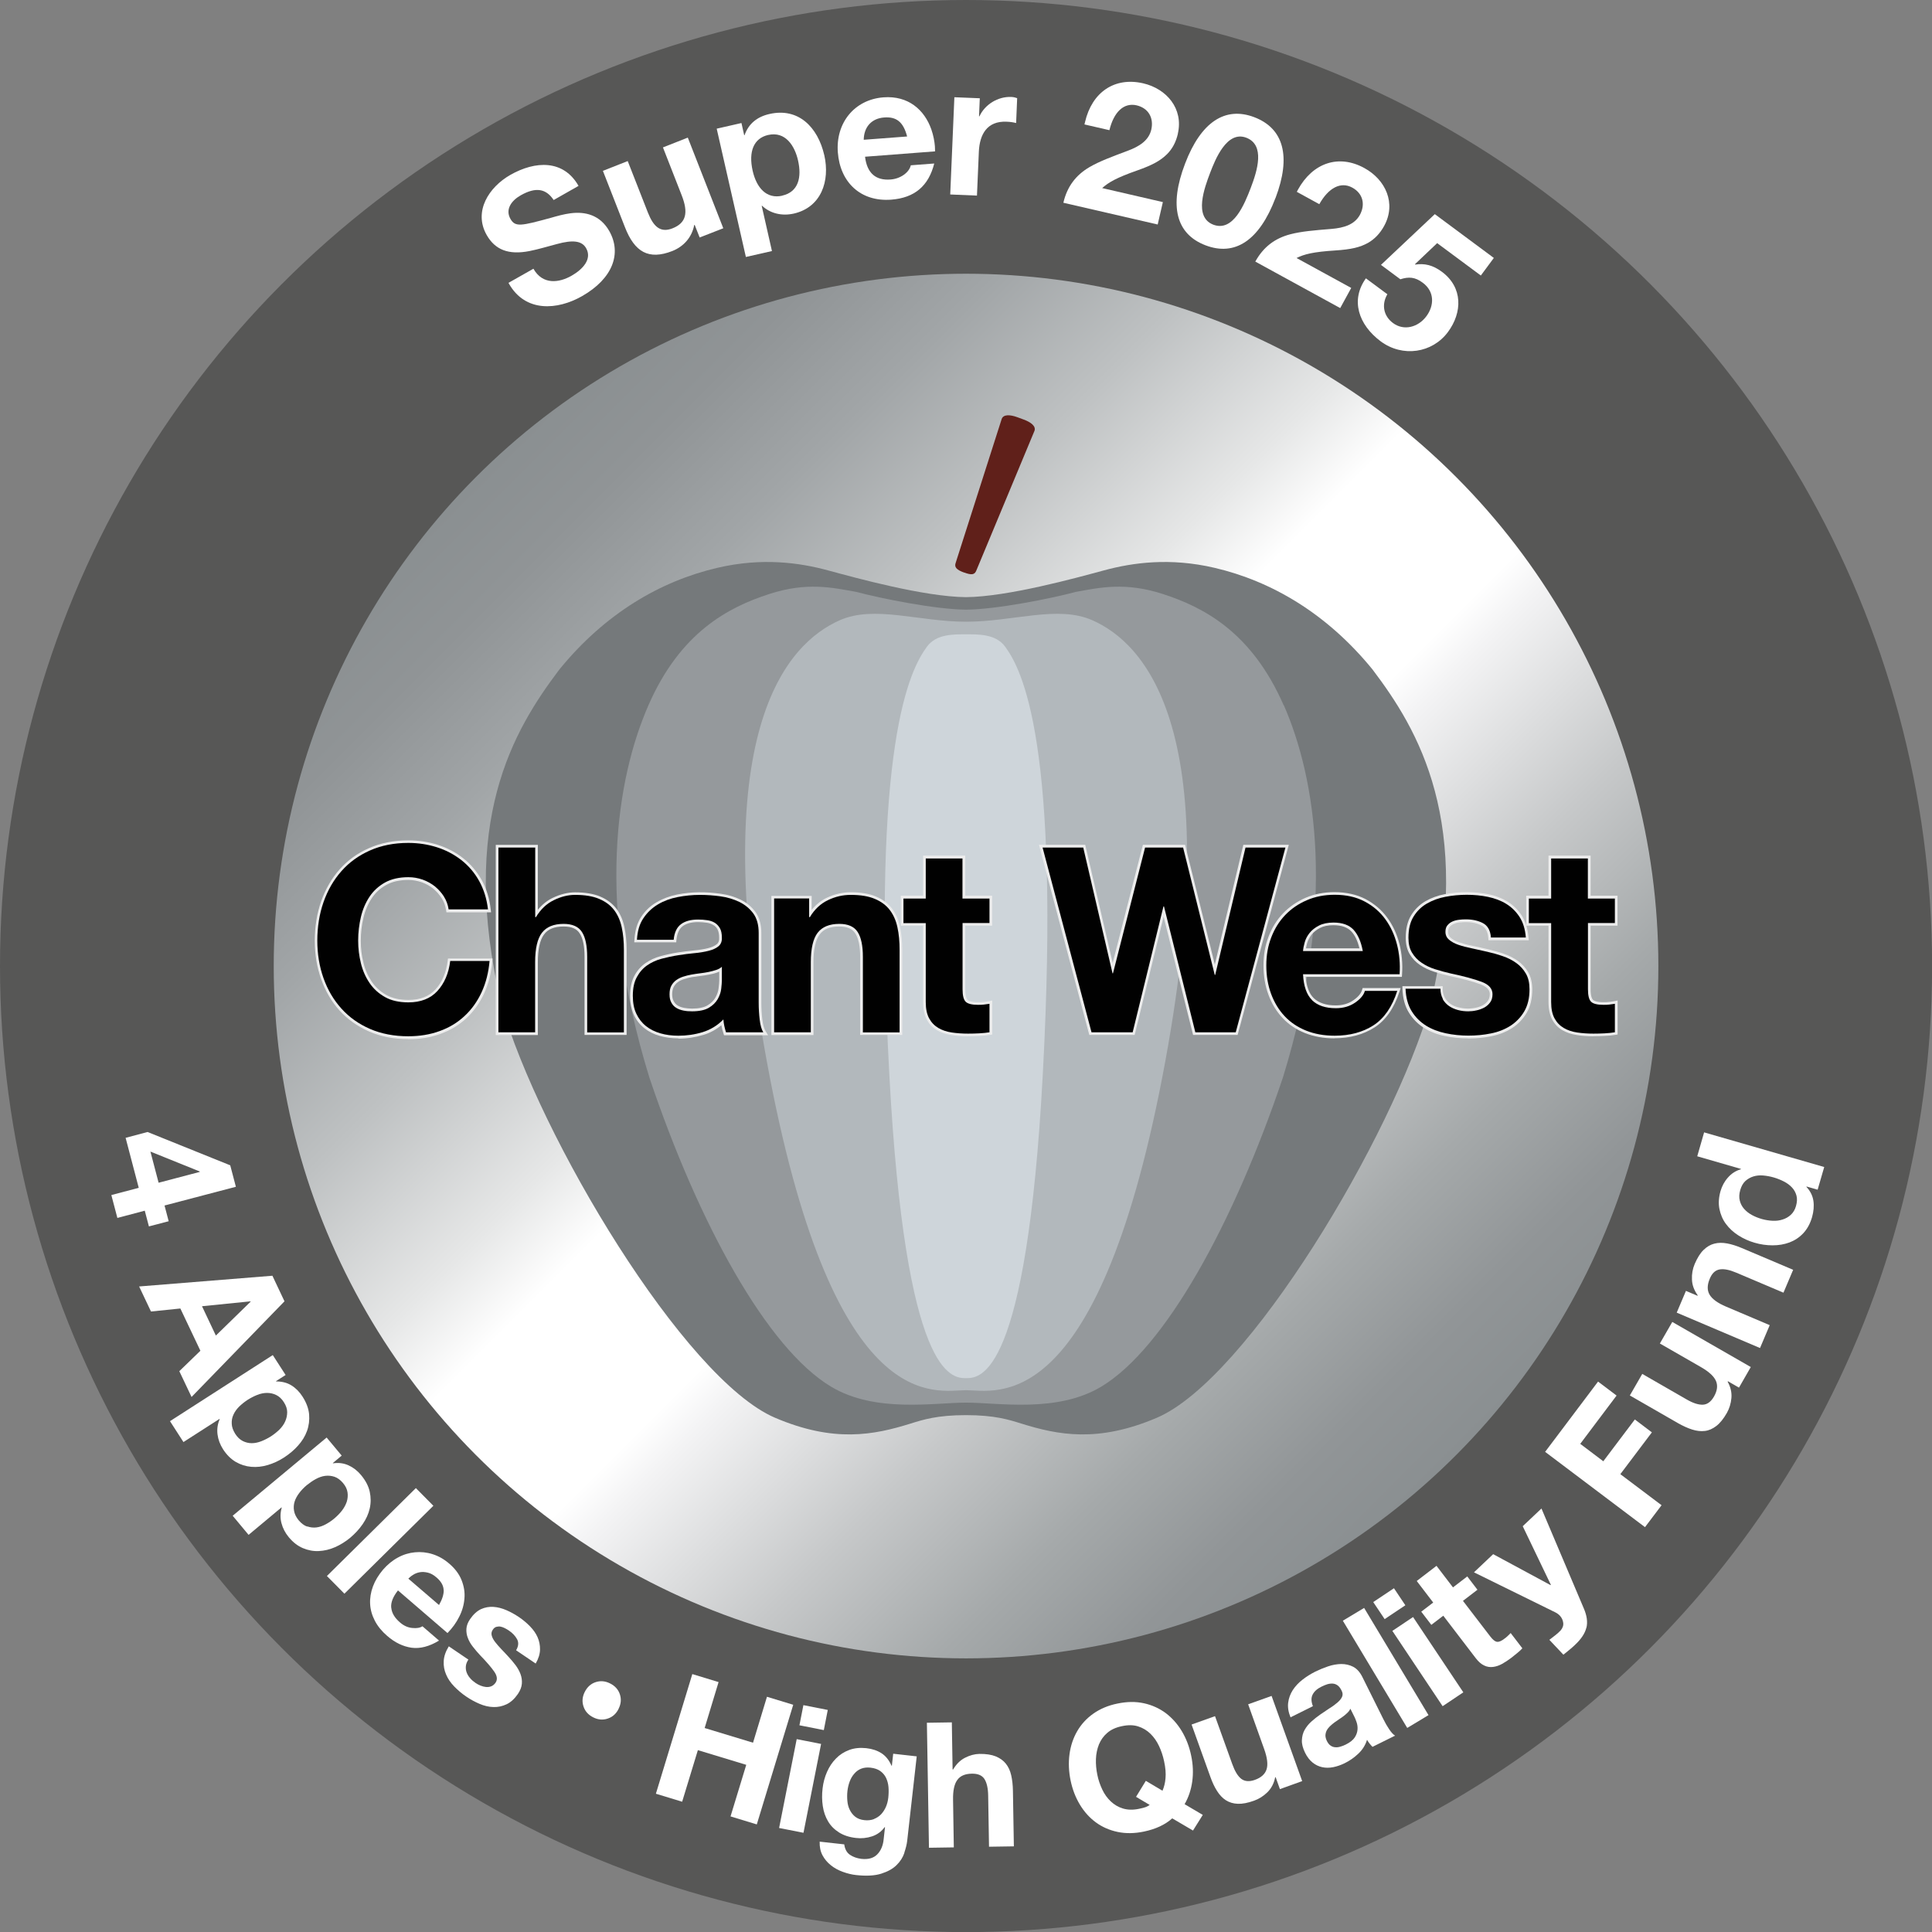 <?xml version="1.0" encoding="UTF-8"?>
<svg id="Layer_1" xmlns="http://www.w3.org/2000/svg" xmlns:xlink="http://www.w3.org/1999/xlink" viewBox="0 0 205.25 205.25">
  <rect x="0" y="0" width="205.25" height="205.25" fill="#808080" stroke="none"/>
  <defs>
    <style>
      .cls-1 {
        fill: #75797b;
      }

      .cls-2 {
        fill: #fff;
      }

      .cls-3 {
        fill: #b2b8bc;
      }

      .cls-4 {
        fill: #95999c;
      }

      .cls-5 {
        fill: #60201a;
      }

      .cls-6 {
        fill: #575756;
      }

      .cls-7 {
        fill: #ededed;
      }

      .cls-8 {
        fill: #ced5da;
      }

      .cls-9 {
        fill: #010101;
      }

      .cls-10 {
        fill: url(#linear-gradient);
      }
    </style>
    <linearGradient id="linear-gradient" x1="50.62" y1="50.62" x2="154.63" y2="154.63" gradientUnits="userSpaceOnUse">
      <stop offset="0" stop-color="#8a8f91"/>
      <stop offset=".07" stop-color="#909496"/>
      <stop offset=".16" stop-color="#a1a5a7"/>
      <stop offset=".27" stop-color="#bec1c2"/>
      <stop offset=".39" stop-color="#e6e7e7"/>
      <stop offset=".45" stop-color="#fff"/>
      <stop offset=".57" stop-color="#fff"/>
      <stop offset=".6" stop-color="#f3f3f4"/>
      <stop offset=".73" stop-color="#c6c8c9"/>
      <stop offset=".84" stop-color="#a5a9aa"/>
      <stop offset=".93" stop-color="#919597"/>
      <stop offset="1" stop-color="#8a8f91"/>
    </linearGradient>
  </defs>
  <circle class="cls-6" cx="102.63" cy="102.63" r="102.63"/>
  <circle class="cls-10" cx="102.63" cy="102.63" r="73.55"/>
  <path class="cls-1" d="M102.63,63.44c-4.46-.04-11.69-2.04-14.69-2.85-3.03-.82-6.99-1.37-11.71-.27-6.07,1.41-11.95,4.85-16.8,10.8-4.85,6.42-10.75,16.16-6.17,35.56,4.04,14.08,19.45,39.83,29.08,43.94,6.26,2.67,10.49,1.84,14.42.61,1.28-.4,2.8-.89,5.86-.89h0c3.06,0,4.58.49,5.86.89,3.94,1.23,8.16,2.06,14.42-.61,9.64-4.11,25.04-29.85,29.08-43.94,4.58-19.41-1.32-29.15-6.17-35.56-4.85-5.95-10.74-9.39-16.8-10.8-4.72-1.1-8.67-.55-11.71.27-3,.81-10.23,2.81-14.69,2.85"/>
  <path class="cls-4" d="M136.37,74.92c-3.38-7.73-8.45-10.4-12.85-11.82-3.97-1.28-6.63-.69-9.22-.22-2.66.71-8.41,1.86-11.67,1.89h0c-3.26-.03-9.01-1.18-11.67-1.89-2.6-.47-5.25-1.06-9.22.22-4.4,1.42-9.47,4.09-12.85,11.82-3.38,7.73-5.62,21,.09,39.53,5.24,15.58,12.53,28.8,19.3,32.86,4.71,2.83,10.95,1.7,14.36,1.7h0c3.41,0,9.65,1.13,14.36-1.7,6.76-4.06,14.05-17.28,19.3-32.86,5.71-18.53,3.47-31.8.09-39.53Z"/>
  <path class="cls-3" d="M102.63,147.69c3.17,0,13.81,3.15,20.85-33.26,7.16-37.04-1.99-46.14-7.44-48.54-3.68-1.62-8.38.16-13.41.16h0c-5.03,0-9.73-1.78-13.41-.16-5.44,2.4-14.59,11.49-7.44,48.54,7.03,36.41,17.67,33.26,20.85,33.26"/>
  <path class="cls-5" d="M102.43,60.83h0c-.77-.28-1.08-.55-.9-1.04l4.89-15.29c.18-.49.88-.46,1.65-.18l.68.25c.77.28,1.33.71,1.15,1.2l-6.17,14.82c-.18.49-.53.52-1.3.23Z"/>
  <path class="cls-8" d="M102.63,146.41c1.53,0,6.42-.12,8.15-32.22,1.9-35.27-2.2-43.03-3.99-45.48-1-1.38-2.88-1.32-4.16-1.32h0c-1.28,0-3.16-.06-4.16,1.32-1.79,2.45-5.89,10.21-3.99,45.48,1.73,32.1,6.61,32.22,8.15,32.22"/>
  <g>
    <path class="cls-2" d="M13.34,120.88l2.34-.62,8.78,3.54.6,2.28-7.58,1.99.44,1.67-2.1.55-.44-1.67-2.91.77-.64-2.43,2.91-.77-1.4-5.33ZM21.21,124.45l-5.23-2.11.87,3.31,4.37-1.15v-.05Z"/>
    <path class="cls-2" d="M30.23,138.24l-9.88,10.17-1.3-2.74,2.24-2.17-2.13-4.49-3.12.32-1.26-2.66,14.16-1.14,1.28,2.71ZM22.94,141.88l3.69-3.6-.02-.03-5.15.52,1.47,3.11Z"/>
    <path class="cls-2" d="M30.35,146.07l-1.03.66.02.03c.61,0,1.15.13,1.62.42.47.29.86.69,1.18,1.19.41.64.64,1.26.7,1.88.05.61-.02,1.2-.22,1.76-.2.56-.52,1.08-.95,1.56-.43.49-.94.91-1.51,1.28-.54.35-1.11.61-1.71.79-.6.18-1.18.24-1.76.19-.58-.05-1.12-.22-1.64-.52-.51-.3-.96-.74-1.35-1.34-.32-.5-.52-1.03-.59-1.58-.07-.55,0-1.09.23-1.62l-.02-.03-3.83,2.46-1.43-2.22,10.92-7.02,1.36,2.11ZM25.79,153.09c.3.15.62.23.95.23.33,0,.67-.07,1.03-.21.35-.14.69-.31,1.02-.52.32-.21.62-.45.89-.71.27-.27.48-.56.62-.88.14-.31.21-.64.21-.98,0-.34-.12-.69-.35-1.05-.23-.37-.51-.62-.82-.77-.31-.15-.63-.22-.97-.22-.34,0-.68.07-1.04.21-.35.14-.7.32-1.03.53-.32.21-.62.45-.89.71-.27.27-.47.55-.61.86-.14.3-.2.62-.18.97.01.34.14.69.36,1.05.23.37.5.62.81.78Z"/>
    <path class="cls-2" d="M36.3,154.64l-.94.79.02.03c.61-.09,1.16-.01,1.66.22.5.23.94.57,1.32,1.03.48.58.79,1.17.92,1.77.13.6.13,1.19,0,1.77s-.38,1.13-.75,1.67c-.37.54-.82,1.02-1.34,1.46-.5.41-1.03.74-1.6.99-.57.25-1.14.38-1.72.41s-1.14-.08-1.69-.31-1.05-.62-1.5-1.16c-.38-.46-.64-.96-.78-1.5-.14-.54-.13-1.09.03-1.64l-.02-.03-3.5,2.92-1.69-2.03,9.98-8.31,1.61,1.93ZM32.64,162.16c.32.11.65.15.97.11.33-.04.66-.15.99-.33.33-.18.65-.39.94-.64s.56-.52.79-.82.4-.62.51-.94c.1-.33.13-.66.08-1-.05-.34-.21-.67-.48-.99-.28-.33-.58-.55-.9-.66-.33-.11-.65-.14-.99-.1-.33.04-.67.16-1,.34s-.65.4-.96.65c-.3.25-.56.52-.79.82-.23.3-.4.61-.5.92-.1.32-.12.65-.06.99s.22.67.49,1c.28.33.58.56.9.67Z"/>
    <path class="cls-2" d="M46.04,159.97l-9.45,9.34-1.86-1.88,9.45-9.34,1.86,1.88Z"/>
    <path class="cls-2" d="M41.57,170.81c.05.55.36,1.07.92,1.55.4.35.84.55,1.3.59.47.05.83-.01,1.09-.18l1.76,1.52c-1.03.63-2.01.88-2.91.76-.91-.13-1.77-.54-2.6-1.26-.57-.49-1.01-1.03-1.31-1.61-.3-.58-.47-1.18-.5-1.79-.03-.61.07-1.23.3-1.85.23-.62.59-1.21,1.07-1.78.47-.54,1-.98,1.58-1.29.58-.32,1.19-.5,1.81-.56.62-.06,1.25,0,1.88.2s1.22.53,1.77,1.01c.62.53,1.06,1.12,1.31,1.76.25.64.36,1.28.3,1.94-.05.66-.23,1.3-.55,1.93-.31.63-.73,1.21-1.25,1.74l-5.26-4.53c-.53.67-.77,1.28-.72,1.83ZM47.13,168.93c-.01-.47-.26-.92-.75-1.34-.32-.28-.63-.45-.94-.52-.3-.07-.59-.09-.85-.04-.26.05-.5.14-.71.28-.21.13-.37.27-.5.4l3.26,2.8c.34-.59.51-1.12.5-1.59Z"/>
    <path class="cls-2" d="M49.49,177.02c-.02.24.01.46.09.67.08.21.2.41.37.6.16.19.35.35.57.5.15.11.33.2.52.28.19.08.39.13.58.15s.38,0,.56-.07c.18-.07.34-.2.47-.39.22-.33.17-.72-.15-1.18-.32-.46-.82-1.04-1.49-1.73-.27-.29-.52-.58-.76-.89-.24-.3-.42-.61-.54-.93-.13-.32-.18-.65-.16-.99.02-.34.15-.68.39-1.03.35-.51.74-.86,1.16-1.06.42-.19.86-.27,1.32-.24.46.03.92.15,1.38.35.46.2.91.45,1.34.74.43.29.82.62,1.17.98.35.36.62.74.8,1.15.18.41.27.85.26,1.32-.01.47-.16.96-.46,1.48l-2.08-1.41c.26-.44.29-.83.1-1.18-.19-.34-.47-.65-.86-.91-.12-.08-.26-.17-.42-.25-.15-.08-.31-.14-.46-.17-.15-.03-.3-.02-.45.02-.15.04-.28.14-.39.31-.13.19-.17.4-.11.62.06.22.18.45.36.68.18.23.39.48.65.75.26.26.51.54.77.82.27.29.52.59.75.89.23.31.41.63.53.96.12.33.17.67.14,1.02-.03.35-.17.71-.42,1.08-.36.52-.76.89-1.21,1.1-.45.21-.92.31-1.4.29-.48-.01-.98-.13-1.47-.34-.49-.21-.97-.47-1.42-.78-.46-.31-.88-.67-1.26-1.06s-.67-.81-.86-1.26c-.2-.45-.29-.93-.26-1.43.02-.5.2-1.03.54-1.58l2.08,1.41c-.16.24-.25.47-.27.71Z"/>
    <path class="cls-2" d="M65.72,181.54c-.25.51-.63.86-1.14,1.03-.51.18-1.03.14-1.55-.12-.52-.26-.87-.64-1.04-1.16-.17-.51-.13-1.02.13-1.54.26-.52.64-.87,1.15-1.04s1.02-.13,1.54.13c.52.26.87.64,1.04,1.15.17.51.13,1.02-.13,1.54Z"/>
    <path class="cls-2" d="M76.34,178.7l-1.48,4.88,5.14,1.56,1.48-4.88,2.79.85-3.87,12.71-2.79-.85,1.67-5.48-5.14-1.56-1.67,5.48-2.79-.85,3.87-12.71,2.79.85Z"/>
    <path class="cls-2" d="M87.23,185.27l-1.87,9.44-2.59-.51,1.87-9.44,2.59.51ZM84.93,183.29l.42-2.14,2.59.51-.42,2.14-2.59-.51Z"/>
    <path class="cls-2" d="M96.08,196.84c-.16.48-.44.92-.83,1.3-.39.39-.93.69-1.62.91-.69.22-1.58.27-2.68.15-.47-.05-.94-.17-1.41-.34s-.9-.4-1.27-.7c-.37-.29-.67-.65-.89-1.06s-.32-.9-.3-1.45l2.61.29c.07.51.27.88.61,1.11s.74.37,1.21.43c.74.08,1.3-.08,1.69-.48s.62-.95.68-1.63l.14-1.26h-.04c-.34.47-.79.8-1.34.98-.55.18-1.12.24-1.7.17-.72-.08-1.32-.28-1.81-.59-.49-.31-.88-.7-1.16-1.18-.28-.47-.47-1.01-.56-1.62-.09-.6-.1-1.23-.02-1.88.07-.62.23-1.2.47-1.75.24-.55.56-1.03.96-1.43.39-.4.86-.7,1.4-.9s1.14-.26,1.81-.19c.63.07,1.17.25,1.62.54.45.29.8.73,1.06,1.32h.04s.14-1.27.14-1.27l2.5.28-1.01,8.95c-.04.38-.15.81-.31,1.29ZM92.84,193.25c.3-.12.56-.29.77-.51.21-.23.38-.49.51-.79s.21-.63.25-.97c.04-.39.05-.77.02-1.13-.03-.36-.12-.68-.26-.98-.14-.29-.35-.53-.61-.72-.27-.19-.61-.31-1.05-.36-.37-.04-.7,0-.98.11s-.53.29-.73.53c-.21.23-.37.51-.49.83-.12.32-.2.66-.24,1.01-.04.35-.04.69-.01,1.04.03.35.11.67.25.95.14.29.33.54.58.74.25.2.58.33.99.37.37.04.7,0,1-.11Z"/>
    <path class="cls-2" d="M101.12,182.98l.08,5h.06c.33-.56.75-.98,1.26-1.24s1.02-.4,1.52-.41c.71-.01,1.29.08,1.74.26.46.19.82.45,1.08.78.27.34.46.75.57,1.24s.17,1.03.18,1.62l.1,5.92-2.64.04-.09-5.43c-.01-.79-.15-1.38-.4-1.77-.26-.39-.7-.57-1.33-.56-.72.01-1.24.23-1.55.67-.32.43-.47,1.14-.45,2.12l.08,5.04-2.64.04-.22-13.28,2.64-.04Z"/>
    <path class="cls-2" d="M124.53,193.18c-.76.68-1.76,1.14-3,1.4-1,.21-1.93.22-2.79.04s-1.64-.52-2.31-1.01c-.67-.49-1.24-1.12-1.7-1.88-.46-.76-.79-1.61-.99-2.56-.2-.97-.24-1.9-.12-2.8s.39-1.71.81-2.44.99-1.36,1.71-1.87,1.58-.88,2.58-1.08c1.01-.21,1.94-.22,2.81-.03.86.19,1.63.54,2.31,1.04.67.51,1.24,1.14,1.71,1.92.46.77.8,1.64,1,2.62.2.95.23,1.86.11,2.73s-.39,1.68-.81,2.41l1.93,1.14-1.04,1.66-2.18-1.28ZM123.49,190.26c.17-.38.29-.83.33-1.34.05-.52,0-1.12-.15-1.81-.12-.57-.3-1.11-.54-1.62-.24-.51-.54-.94-.91-1.3-.37-.36-.8-.62-1.3-.78-.5-.16-1.07-.17-1.72-.03-.64.13-1.17.37-1.56.71-.4.34-.69.75-.89,1.23-.19.48-.3.99-.32,1.55-.02.56.03,1.12.15,1.69.11.55.29,1.06.52,1.55.23.49.53.91.9,1.26.37.35.8.61,1.3.76s1.07.17,1.72.03c.3-.06.53-.12.69-.18s.3-.13.43-.23l-1.45-.86,1.04-1.7,1.75,1.04Z"/>
    <path class="cls-2" d="M135.97,190.06l-.45-1.26-.05.02c-.13.64-.4,1.16-.82,1.58-.42.41-.89.71-1.42.9-.67.24-1.24.35-1.73.33-.49-.02-.91-.15-1.27-.38-.36-.23-.67-.56-.94-.99-.27-.42-.5-.92-.7-1.48l-2-5.57,2.49-.89,1.84,5.11c.27.75.58,1.26.95,1.55.37.28.85.32,1.44.11.68-.24,1.09-.62,1.25-1.13.16-.51.07-1.23-.26-2.15l-1.7-4.75,2.49-.89,3.25,9.05-2.36.85Z"/>
    <path class="cls-2" d="M137.12,182.49c-.24-.57-.33-1.1-.27-1.59.06-.49.23-.94.49-1.35.27-.41.61-.78,1.04-1.11.42-.33.88-.61,1.35-.85.43-.21.89-.4,1.36-.56.47-.16.94-.24,1.39-.25.46,0,.88.09,1.27.29.39.2.72.56.98,1.08l2.23,4.48c.19.39.4.75.62,1.08.22.33.43.56.63.68l-2.4,1.19c-.11-.11-.21-.23-.31-.35s-.19-.26-.27-.4c-.18.58-.49,1.07-.93,1.48-.43.41-.92.75-1.45,1.01-.41.2-.82.34-1.22.42-.41.08-.79.08-1.16,0-.37-.08-.71-.24-1.02-.49-.31-.25-.58-.59-.8-1.04-.24-.49-.36-.93-.34-1.34s.11-.77.29-1.09c.18-.32.42-.62.72-.89.3-.27.62-.52.95-.75s.66-.45.98-.66c.33-.2.61-.41.84-.61s.4-.4.49-.61.07-.43-.06-.67c-.13-.26-.27-.44-.43-.55-.16-.11-.33-.17-.51-.18-.18-.01-.37.01-.57.07-.2.06-.4.15-.61.25-.47.23-.78.51-.95.85-.17.33-.16.74.03,1.23l-2.37,1.18ZM143.46,181.53c-.06.14-.15.27-.27.39-.12.12-.27.25-.42.37-.16.12-.32.24-.5.35-.18.12-.35.24-.53.37-.16.12-.31.25-.46.39-.14.14-.26.29-.34.45s-.12.33-.13.51c0,.18.05.39.16.61.11.21.23.37.38.47.15.11.31.17.49.18.17.02.36,0,.55-.06.19-.05.39-.13.57-.22.47-.23.79-.49.97-.77.18-.28.27-.56.29-.84s-.02-.53-.1-.77c-.08-.24-.16-.42-.22-.55l-.44-.88Z"/>
    <path class="cls-2" d="M144.92,170.82l6.84,11.39-2.26,1.36-6.84-11.39,2.26-1.36Z"/>
    <path class="cls-2" d="M147.1,172.01l-1.21-1.81,2.2-1.47,1.21,1.81-2.2,1.47ZM150.12,171.79l5.34,8-2.2,1.47-5.34-8,2.2-1.47Z"/>
    <path class="cls-2" d="M155.89,167.49l1.07,1.4-1.54,1.18,2.9,3.78c.27.35.51.55.72.57.21.03.49-.09.84-.37.12-.09.23-.18.33-.28.1-.09.19-.19.28-.28l1.24,1.62c-.15.17-.34.34-.55.51-.21.17-.42.34-.62.5-.33.25-.65.46-.97.64-.32.18-.65.29-.97.33-.32.04-.63,0-.94-.15-.31-.14-.61-.4-.9-.78l-3.45-4.51-1.27.97-1.07-1.4,1.27-.97-1.75-2.29,2.1-1.61,1.75,2.29,1.54-1.18Z"/>
    <path class="cls-2" d="M168.53,172.92c-.14.59-.54,1.2-1.2,1.82-.2.19-.4.37-.61.54-.21.17-.42.34-.63.51l-1.49-1.58c.2-.15.4-.31.61-.47.21-.16.4-.33.58-.52.23-.26.32-.54.28-.83s-.16-.53-.35-.74c-.14-.15-.31-.27-.49-.36l-8.64-4.25,2.04-1.93,6.1,3.29.03-.03-2.99-6.23,1.99-1.88,4.5,10.62c.33.76.42,1.44.28,2.04Z"/>
    <path class="cls-2" d="M169.78,146.78l1.96,1.48-3.86,5.13,2.45,1.85,3.35-4.44,1.81,1.37-3.35,4.44,4.38,3.3-1.76,2.33-10.61-8,5.62-7.46Z"/>
    <path class="cls-2" d="M184.73,147.41l-1.16-.67-.03.05c.32.57.45,1.15.4,1.73s-.22,1.12-.49,1.6c-.35.61-.72,1.07-1.11,1.37-.39.3-.79.48-1.22.53s-.88,0-1.35-.15c-.48-.15-.97-.38-1.49-.67l-5.13-2.95,1.32-2.29,4.71,2.71c.69.4,1.26.58,1.73.56.46-.02.85-.3,1.17-.85.36-.62.43-1.18.22-1.67-.21-.49-.74-.98-1.59-1.47l-4.37-2.51,1.32-2.29,8.34,4.79-1.25,2.18Z"/>
    <path class="cls-2" d="M179.11,137.14l1.23.52.02-.05c-.38-.53-.59-1.08-.61-1.67-.03-.59.07-1.14.29-1.66.28-.65.59-1.15.94-1.49.35-.34.74-.57,1.15-.67.42-.11.87-.11,1.36-.02.49.09,1.01.26,1.56.49l5.45,2.31-1.03,2.43-5-2.12c-.73-.31-1.32-.43-1.78-.35-.46.08-.81.4-1.05.99-.28.66-.29,1.23-.02,1.69.27.46.85.89,1.75,1.27l4.64,1.97-1.03,2.43-8.85-3.76.98-2.31Z"/>
    <path class="cls-2" d="M191.91,126.09c.41.44.66.94.74,1.48.08.55.03,1.12-.14,1.73-.2.69-.51,1.26-.93,1.71-.42.45-.91.77-1.46.98-.56.21-1.16.31-1.8.31-.65,0-1.29-.09-1.93-.28-.62-.18-1.19-.44-1.72-.78-.53-.34-.96-.74-1.31-1.21s-.57-1-.69-1.58-.08-1.22.11-1.9c.16-.55.42-1.04.8-1.46.38-.43.83-.72,1.37-.87v-.04s-4.64-1.34-4.64-1.34l.73-2.54,12.76,3.68-.7,2.41-1.18-.34v.04ZM187.32,124.88c-.37-.03-.72,0-1.04.1-.32.1-.6.26-.85.48-.25.23-.43.55-.55.96-.12.42-.14.79-.05,1.13.08.33.24.63.46.88s.5.47.83.65.68.32,1.07.43c.36.1.73.16,1.11.18.38.02.74-.02,1.07-.13.33-.1.63-.27.88-.5.25-.23.44-.54.55-.93.12-.42.14-.79.05-1.12s-.25-.62-.48-.86c-.23-.25-.52-.46-.85-.63s-.7-.32-1.08-.43c-.38-.11-.76-.18-1.13-.21Z"/>
  </g>
  <g>
    <g>
      <path class="cls-7" d="M43.38,110.39c-1.54,0-2.94-.27-4.17-.81-1.23-.54-2.29-1.29-3.14-2.23-.85-.94-1.5-2.06-1.95-3.33-.45-1.26-.68-2.64-.68-4.09s.23-2.9.68-4.18c.45-1.28,1.11-2.42,1.95-3.38.85-.96,1.9-1.73,3.14-2.27,1.23-.55,2.64-.82,4.17-.82,1.1,0,2.17.16,3.15.48.99.32,1.89.79,2.67,1.41.79.62,1.44,1.39,1.96,2.3.51.91.84,1.96.97,3.13l.04.32h-4.74l-.04-.24c-.07-.46-.22-.88-.46-1.25-.24-.38-.54-.72-.9-1.02-.36-.29-.77-.52-1.22-.68-.46-.16-.94-.25-1.43-.25-.92,0-1.7.18-2.34.53-.64.35-1.16.83-1.55,1.42-.4.6-.7,1.3-.88,2.07-.19.78-.28,1.6-.28,2.44s.09,1.58.28,2.34c.18.75.48,1.42.88,2.01.4.58.92,1.06,1.55,1.41.63.35,1.42.53,2.34.53,1.25,0,2.19-.37,2.89-1.12.7-.76,1.13-1.78,1.29-3.03l.03-.25h4.74l-.03.31c-.11,1.25-.41,2.4-.88,3.42-.47,1.02-1.11,1.9-1.88,2.62-.78.72-1.7,1.28-2.74,1.65-1.04.38-2.19.57-3.42.57ZM43.38,89.85c-1.46,0-2.78.26-3.94.77-1.16.51-2.15,1.23-2.94,2.13-.8.9-1.42,1.98-1.84,3.19-.43,1.22-.64,2.56-.64,3.99s.22,2.71.64,3.91c.42,1.2,1.04,2.25,1.84,3.14.79.88,1.78,1.58,2.94,2.09s2.48.76,3.94.76c1.17,0,2.26-.18,3.23-.53.97-.35,1.82-.87,2.54-1.54.72-.67,1.31-1.49,1.75-2.44.4-.87.67-1.86.79-2.92h-3.62c-.2,1.26-.67,2.3-1.4,3.1-.79.86-1.9,1.3-3.3,1.3-1.02,0-1.9-.2-2.61-.6-.71-.39-1.3-.93-1.75-1.59-.44-.65-.76-1.38-.96-2.19-.2-.8-.3-1.63-.3-2.47s.1-1.74.3-2.57c.2-.84.52-1.59.96-2.25.45-.67,1.03-1.21,1.75-1.6.72-.4,1.6-.6,2.61-.6.56,0,1.1.09,1.62.28.51.18.98.44,1.39.77.41.33.75.72,1.02,1.16.23.38.4.79.49,1.23h3.62c-.14-.97-.43-1.84-.86-2.6-.48-.84-1.08-1.56-1.81-2.13-.73-.57-1.57-1.02-2.5-1.32-.93-.3-1.93-.45-2.98-.45Z"/>
      <path class="cls-7" d="M66.57,109.95h-4.47v-8.31c0-1.11-.17-1.95-.51-2.47-.31-.5-.87-.74-1.71-.74-.98,0-1.66.27-2.08.84-.44.58-.66,1.57-.66,2.95v7.74h-4.47v-20.2h4.47v6.9c.44-.55.97-.98,1.57-1.27.81-.39,1.61-.59,2.38-.59,1.08,0,1.98.15,2.68.45.71.3,1.28.73,1.7,1.27.41.54.7,1.19.86,1.96.16.74.24,1.57.24,2.47v9.03ZM62.66,109.39h3.34v-8.46c0-.85-.08-1.64-.23-2.35-.15-.68-.4-1.26-.76-1.73-.35-.46-.85-.83-1.47-1.09-.63-.27-1.46-.4-2.46-.4-.69,0-1.4.18-2.13.54-.72.35-1.31.92-1.78,1.69l-.08.14h-.53v-7.4h-3.34v19.07h3.34v-7.17c0-1.53.25-2.6.77-3.29.53-.7,1.38-1.06,2.54-1.06,1.03,0,1.77.34,2.19,1,.4.63.6,1.54.6,2.78v7.75Z"/>
      <path class="cls-7" d="M72.06,110.31c-.7,0-1.36-.09-1.97-.26-.62-.17-1.17-.45-1.64-.82-.47-.37-.85-.85-1.11-1.42-.26-.57-.4-1.25-.4-2.02,0-.85.16-1.57.46-2.13.3-.56.7-1.01,1.19-1.35.48-.33,1.02-.58,1.63-.74.59-.16,1.19-.29,1.78-.38.57-.09,1.16-.16,1.75-.22.55-.05,1.05-.13,1.47-.24.4-.1.71-.24.93-.42.19-.15.27-.38.25-.69,0-.38-.06-.68-.17-.88-.11-.21-.26-.36-.45-.47-.2-.12-.43-.2-.69-.24-.29-.04-.6-.07-.93-.07-.7,0-1.26.15-1.64.44-.37.28-.59.77-.66,1.45l-.02.26h-4.46l.02-.3c.06-.96.3-1.78.73-2.42.42-.64.97-1.16,1.63-1.54.65-.38,1.39-.66,2.19-.82,1.51-.3,3.04-.3,4.62-.08.76.11,1.46.31,2.09.62.64.31,1.18.75,1.59,1.31.42.57.63,1.33.63,2.25v7.4c0,.63.04,1.24.11,1.81.07.54.18.95.34,1.21l.27.43h-4.68l-.06-.19c-.08-.23-.14-.47-.19-.71-.01-.06-.02-.11-.03-.17-.56.47-1.2.82-1.9,1.03-.87.26-1.77.4-2.67.4ZM74.15,97.4c.36,0,.7.02,1.02.07.34.05.64.16.9.31.27.16.49.39.65.68.16.29.24.67.24,1.14.02.48-.13.87-.46,1.14-.29.24-.68.42-1.16.54-.45.11-.97.2-1.55.25-.58.06-1.15.13-1.72.22-.57.09-1.15.21-1.72.36-.54.15-1.03.37-1.45.66-.41.29-.75.67-1.01,1.15-.26.48-.39,1.1-.39,1.86,0,.69.12,1.29.34,1.78.23.49.55.9.95,1.22.41.32.89.57,1.44.72,1.29.36,2.89.3,4.32-.14.79-.24,1.49-.67,2.08-1.27l.44-.45.05.62c.02.23.05.45.09.67.03.15.07.3.11.45h3.31c-.1-.27-.17-.61-.22-1-.07-.59-.11-1.22-.11-1.88v-7.4c0-.79-.18-1.44-.52-1.91-.36-.48-.82-.86-1.38-1.14-.58-.28-1.22-.47-1.92-.57-1.51-.21-2.98-.21-4.43.08-.74.15-1.42.4-2.02.75-.58.34-1.07.8-1.45,1.37-.33.49-.54,1.11-.62,1.84h3.35c.11-.72.4-1.25.85-1.59.49-.37,1.15-.55,1.98-.55ZM73.51,107.72c-.33,0-.65-.03-.96-.09-.32-.06-.62-.17-.87-.33-.26-.17-.47-.39-.62-.67-.15-.28-.23-.62-.23-1.01s.08-.76.23-1.04c.15-.27.35-.5.59-.68.23-.17.51-.31.82-.41.3-.1.6-.17.9-.23.32-.06.64-.1.95-.14.3-.04.59-.08.87-.14.27-.05.53-.12.76-.2.21-.07.38-.17.52-.29l.47-.42v2.09c0,.23-.02.53-.07.91-.05.4-.19.8-.41,1.19-.23.4-.57.75-1.04,1.03-.47.29-1.1.43-1.93.43ZM76.39,103.23c-.08.04-.16.07-.24.1-.26.09-.54.16-.83.21-.29.06-.59.1-.91.14-.31.04-.61.08-.92.13-.27.05-.55.12-.83.21-.25.08-.48.19-.66.33-.18.13-.32.3-.43.5-.1.2-.16.46-.16.77,0,.3.05.55.16.74.11.2.24.35.42.46.19.12.42.2.67.25.27.05.56.08.86.08.71,0,1.27-.12,1.64-.34.38-.23.66-.5.84-.82.18-.32.3-.65.34-.98.04-.36.07-.64.07-.84v-.94Z"/>
      <path class="cls-7" d="M95.85,109.95h-4.47v-8.31c0-1.11-.17-1.95-.51-2.47-.31-.5-.87-.74-1.71-.74-.98,0-1.66.27-2.08.84-.44.58-.66,1.57-.66,2.95v7.74h-4.47v-14.78h4.28v1.48c.45-.55.98-.98,1.6-1.28.82-.39,1.68-.59,2.54-.59,1.08,0,1.98.15,2.68.45.71.3,1.28.73,1.7,1.27.41.54.7,1.19.86,1.96.16.74.24,1.57.24,2.47v9.03ZM91.95,109.39h3.34v-8.46c0-.85-.08-1.64-.23-2.35-.15-.68-.4-1.26-.76-1.73-.35-.46-.85-.83-1.47-1.09-.63-.27-1.46-.4-2.46-.4-.78,0-1.55.18-2.3.54-.73.35-1.34.92-1.8,1.69l-.08.14h-.53v-1.98h-3.14v13.65h3.34v-7.17c0-1.53.25-2.6.77-3.29.53-.7,1.38-1.06,2.54-1.06,1.03,0,1.77.34,2.19,1,.4.63.6,1.54.6,2.78v7.75Z"/>
      <path class="cls-7" d="M102.83,110.09c-.61,0-1.21-.04-1.76-.13-.57-.09-1.09-.26-1.53-.52-.46-.26-.82-.64-1.08-1.13-.26-.48-.39-1.11-.39-1.87v-8.1h-2.37v-3.18h2.37v-4.26h4.47v4.26h2.86v3.18h-2.86v6.76c0,.76.16,1.03.25,1.12.09.09.36.25,1.12.25.21,0,.41,0,.61-.03.19-.02.37-.04.55-.08l.34-.07v3.61l-.24.04c-.34.06-.72.09-1.13.11-.41.02-.81.03-1.2.03ZM96.27,97.78h2.37v8.67c0,.66.11,1.2.32,1.6.21.4.5.69.87.91.38.22.83.37,1.33.45.87.13,1.83.14,2.85.09.3-.01.58-.04.83-.07v-2.45c-.09.01-.18.02-.27.03-.21.02-.43.03-.66.03-.74,0-1.24-.13-1.52-.41-.28-.28-.41-.78-.41-1.52v-7.32h2.86v-2.04h-2.86v-4.26h-3.34v4.26h-2.37v2.04Z"/>
      <path class="cls-7" d="M131.48,109.95h-4.73l-3.13-12.58-3.08,12.58h-4.81l-.06-.21-5.29-19.99h4.91l2.92,12.56,3.21-12.56h4.48l3.16,12.72,3.03-12.72h4.83l-.1.36-5.34,19.84ZM127.2,109.39h3.85l5.13-19.07h-3.64l-3.22,13.53h-.45l-.11-.21-3.3-13.31h-3.6l-3.41,13.37h-.45l-.11-.22-3.06-13.15h-3.72l5.05,19.07h3.93l3.27-13.37h.44l.11.21,3.27,13.15Z"/>
      <path class="cls-7" d="M141.77,110.31c-1.15,0-2.2-.19-3.13-.56-.93-.37-1.74-.91-2.38-1.6-.65-.69-1.15-1.51-1.5-2.46-.35-.94-.53-1.99-.53-3.12s.18-2.13.54-3.07c.36-.95.88-1.78,1.54-2.47.66-.69,1.47-1.25,2.39-1.65.92-.4,1.95-.6,3.07-.6,1.25,0,2.36.25,3.29.73.93.49,1.71,1.15,2.31,1.97.6.81,1.03,1.75,1.3,2.79.26,1.03.36,2.13.28,3.25l-.02.26h-10.22c.09,1.03.37,1.79.86,2.26.53.51,1.31.77,2.33.77.72,0,1.36-.18,1.87-.54.51-.35.82-.72.93-1.1l.06-.2h4.04l-.12.37c-.57,1.76-1.46,3.04-2.65,3.81-1.18.76-2.62,1.15-4.28,1.15ZM141.77,95.35c-1.04,0-2,.19-2.84.55-.85.37-1.59.88-2.2,1.52-.61.64-1.09,1.41-1.42,2.28-.33.88-.5,1.84-.5,2.87s.17,2.05.49,2.93c.32.88.79,1.64,1.38,2.27.59.63,1.33,1.12,2.18,1.46.86.34,1.84.52,2.92.52,1.55,0,2.89-.36,3.97-1.06.99-.64,1.76-1.69,2.29-3.14h-2.84c-.18.43-.55.83-1.08,1.2-.61.43-1.35.64-2.2.64-1.17,0-2.09-.31-2.73-.93-.64-.62-.99-1.61-1.05-2.94v-.3s10.27,0,10.27,0c.04-.97-.05-1.92-.28-2.81-.25-.97-.65-1.84-1.21-2.6-.55-.75-1.26-1.35-2.12-1.8-.85-.44-1.87-.67-3.03-.67ZM145.11,101.32h-7l.02-.3c.02-.29.08-.63.19-.99.11-.38.3-.75.57-1.09.27-.34.64-.63,1.08-.86.45-.23,1.02-.35,1.68-.35,1.03,0,1.82.29,2.34.86h0c.5.55.85,1.36,1.04,2.4l.06.33ZM138.73,100.75h5.69c-.18-.77-.46-1.37-.84-1.78h0c-.41-.45-1.06-.68-1.92-.68-.57,0-1.05.1-1.42.29-.37.19-.67.43-.9.71-.22.28-.38.58-.47.89-.06.2-.1.4-.13.57Z"/>
      <path class="cls-7" d="M155.96,110.31c-.84,0-1.67-.08-2.48-.25-.82-.17-1.56-.46-2.2-.86-.65-.41-1.19-.95-1.6-1.62-.42-.67-.65-1.52-.69-2.52v-.29s4.28,0,4.28,0v.28c0,.37.08.69.22.94h0c.15.27.35.48.59.65.24.17.53.3.86.38.57.14,1.17.18,1.85.04.27-.06.52-.15.75-.27.21-.12.39-.27.53-.47.13-.18.2-.42.2-.7,0-.17,0-.68-.99-1.05-.76-.29-1.84-.58-3.22-.87-.59-.13-1.16-.29-1.69-.46-.56-.18-1.07-.42-1.51-.72-.46-.31-.83-.7-1.1-1.16-.28-.47-.42-1.05-.42-1.73,0-.96.19-1.77.58-2.4.38-.62.89-1.12,1.52-1.49.61-.35,1.31-.61,2.07-.75,1.51-.28,3.13-.28,4.61.01.75.15,1.44.42,2.03.78.6.37,1.11.87,1.51,1.48.4.62.64,1.4.72,2.32l.03.31h-4.28l-.02-.26c-.05-.65-.28-1.08-.7-1.3-.62-.32-1.37-.44-2.37-.33-.23.02-.43.08-.62.16-.17.08-.31.18-.43.32-.1.12-.15.29-.15.52,0,.27.09.47.29.64.23.2.53.36.91.48.4.13.87.26,1.38.36.53.11,1.08.23,1.63.36.57.13,1.14.29,1.69.48.56.19,1.07.45,1.52.77.45.33.82.73,1.1,1.22.28.49.42,1.1.42,1.8,0,.98-.2,1.82-.6,2.5-.4.67-.92,1.21-1.56,1.62-.63.4-1.36.69-2.17.85-.79.16-1.61.24-2.43.24ZM149.58,105.33c.06.77.26,1.42.58,1.95.37.59.85,1.08,1.42,1.44.58.36,1.26.63,2.01.79,1.52.32,3.15.32,4.69.01.74-.15,1.41-.41,1.98-.77.56-.36,1.03-.84,1.38-1.43.35-.58.52-1.33.52-2.21,0-.61-.12-1.12-.35-1.52-.24-.41-.55-.76-.94-1.04-.4-.28-.86-.52-1.37-.69-.53-.18-1.08-.33-1.64-.46-.55-.13-1.09-.25-1.62-.36-.54-.11-1.02-.24-1.45-.38-.45-.15-.82-.35-1.1-.59-.32-.27-.48-.63-.48-1.07,0-.36.1-.66.29-.88.17-.21.39-.37.64-.47.24-.1.5-.17.78-.2,1.13-.12,1.97.01,2.69.39.54.28.87.78.98,1.5h3.14c-.09-.69-.29-1.28-.6-1.75-.35-.54-.8-.98-1.33-1.3-.54-.33-1.16-.57-1.85-.71-1.4-.28-2.95-.28-4.39-.01-.7.13-1.33.36-1.89.68-.54.31-.98.75-1.32,1.29-.33.54-.5,1.25-.5,2.11,0,.57.12,1.05.34,1.44.23.39.55.72.93.98.4.27.86.49,1.37.65.52.17,1.07.32,1.64.45,1.4.29,2.51.59,3.3.89.9.34,1.35.87,1.35,1.58,0,.41-.1.75-.3,1.03-.19.26-.43.48-.71.63-.27.15-.58.26-.9.33-.76.16-1.46.12-2.11-.04-.39-.1-.74-.26-1.04-.47-.31-.22-.56-.5-.76-.83h0c-.16-.27-.25-.59-.29-.94h-3.14Z"/>
      <path class="cls-7" d="M169.27,110.09c-.61,0-1.21-.04-1.76-.13-.57-.09-1.09-.26-1.53-.52-.46-.26-.82-.64-1.08-1.13-.26-.48-.39-1.11-.39-1.87v-8.1h-2.37v-3.18h2.37v-4.26h4.47v4.26h2.86v3.18h-2.86v6.76c0,.76.16,1.03.25,1.12.09.09.36.25,1.12.25.21,0,.41,0,.61-.03.19-.02.37-.04.55-.08l.34-.07v3.61l-.24.04c-.34.06-.72.09-1.13.11-.41.02-.81.03-1.2.03ZM162.71,97.78h2.37v8.67c0,.66.11,1.2.32,1.6.21.4.5.69.87.91.38.22.83.37,1.33.45.87.13,1.83.14,2.85.09.3-.01.58-.04.83-.07v-2.45c-.09.01-.18.02-.27.03-.21.02-.43.03-.66.03-.74,0-1.24-.13-1.52-.41-.28-.28-.41-.78-.41-1.52v-7.32h2.86v-2.04h-2.86v-4.26h-3.34v4.26h-2.37v2.04Z"/>
    </g>
    <g>
      <path class="cls-9" d="M47.18,95.27c-.26-.41-.58-.77-.96-1.09-.39-.31-.82-.55-1.31-.73-.49-.17-.99-.26-1.53-.26-.97,0-1.8.19-2.47.56-.68.38-1.23.88-1.65,1.51-.42.63-.73,1.35-.92,2.16s-.29,1.64-.29,2.5.1,1.63.29,2.41.5,1.48.92,2.1c.42.62.97,1.12,1.65,1.5.68.38,1.5.56,2.47.56,1.32,0,2.35-.4,3.09-1.21.74-.81,1.2-1.87,1.36-3.19h4.18c-.11,1.23-.39,2.34-.85,3.33-.46.99-1.06,1.83-1.82,2.53-.75.7-1.63,1.23-2.64,1.59-1.01.37-2.12.55-3.33.55-1.5,0-2.86-.26-4.06-.78-1.2-.52-2.21-1.24-3.04-2.16-.83-.92-1.46-1.99-1.9-3.23-.44-1.24-.66-2.57-.66-4s.22-2.83.66-4.08c.44-1.26,1.07-2.35,1.9-3.29s1.84-1.67,3.04-2.2c1.2-.53,2.55-.8,4.06-.8,1.08,0,2.1.16,3.07.47s1.82.77,2.58,1.36c.76.6,1.39,1.33,1.88,2.21s.81,1.89.94,3.02h-4.18c-.07-.49-.24-.95-.5-1.36Z"/>
      <path class="cls-9" d="M56.86,90.03v7.4h.08c.5-.83,1.13-1.43,1.9-1.8.77-.38,1.52-.56,2.25-.56,1.04,0,1.9.14,2.57.43.67.28,1.2.68,1.58,1.18.38.5.66,1.12.81,1.84.16.72.23,1.53.23,2.41v8.75h-3.9v-8.03c0-1.17-.18-2.05-.55-2.63-.37-.58-1.02-.87-1.95-.87-1.06,0-1.83.32-2.31.95-.48.63-.72,1.67-.72,3.12v7.45h-3.9v-19.63h3.9Z"/>
      <path class="cls-9" d="M67.67,99.82c.05-.92.28-1.68.69-2.28.4-.6.92-1.09,1.54-1.46.62-.37,1.32-.63,2.1-.78s1.56-.23,2.35-.23c.71,0,1.44.05,2.17.15.73.1,1.4.3,2.01.59.6.29,1.1.7,1.49,1.22.38.52.58,1.21.58,2.08v7.4c0,.64.04,1.26.11,1.84.07.59.2,1.03.38,1.32h-3.96c-.07-.22-.13-.44-.18-.67-.05-.23-.08-.46-.1-.7-.62.64-1.36,1.09-2.2,1.35-.84.26-1.71.38-2.58.38-.68,0-1.31-.08-1.9-.25s-1.1-.42-1.54-.77c-.44-.35-.78-.79-1.03-1.32-.25-.53-.37-1.16-.37-1.9,0-.81.14-1.47.43-1.99.28-.52.65-.94,1.1-1.25.45-.31.96-.55,1.54-.7s1.16-.28,1.75-.37,1.16-.17,1.73-.22,1.07-.14,1.51-.25.79-.27,1.04-.48.38-.52.36-.92c0-.42-.07-.76-.21-1s-.32-.44-.55-.58c-.23-.14-.5-.23-.8-.27-.3-.05-.63-.07-.98-.07-.77,0-1.38.17-1.81.5-.44.33-.7.88-.77,1.65h-3.9ZM76.69,102.71c-.17.15-.37.26-.62.34-.25.08-.51.15-.8.21-.28.06-.58.1-.89.14-.31.04-.62.08-.94.14-.29.05-.58.13-.87.22-.28.09-.53.22-.74.37-.21.16-.38.35-.51.59-.13.24-.19.54-.19.91s.06.64.19.88c.13.24.3.43.52.56.22.14.48.23.77.29.29.06.6.08.91.08.77,0,1.37-.13,1.79-.38s.73-.56.94-.92c.2-.36.33-.72.37-1.09.04-.37.07-.66.07-.88v-1.46Z"/>
      <path class="cls-9" d="M85.96,95.45v1.98h.08c.5-.83,1.14-1.43,1.92-1.8.79-.38,1.59-.56,2.42-.56,1.04,0,1.9.14,2.57.43.67.28,1.2.68,1.58,1.18.38.5.66,1.12.81,1.84.16.72.23,1.53.23,2.41v8.75h-3.9v-8.03c0-1.17-.18-2.05-.55-2.63-.37-.58-1.02-.87-1.95-.87-1.06,0-1.83.32-2.31.95-.48.63-.72,1.67-.72,3.12v7.45h-3.9v-14.22h3.71Z"/>
      <path class="cls-9" d="M105.12,95.45v2.61h-2.86v7.04c0,.66.11,1.1.33,1.32.22.22.66.33,1.32.33.22,0,.43,0,.63-.03.2-.02.39-.05.58-.08v3.03c-.33.05-.7.09-1.1.11-.4.02-.8.03-1.18.03-.61,0-1.18-.04-1.72-.12-.54-.08-1.02-.24-1.43-.48-.41-.24-.74-.58-.98-1.02-.24-.44-.36-1.02-.36-1.73v-8.39h-2.37v-2.61h2.37v-4.26h3.9v4.26h2.86Z"/>
      <path class="cls-9" d="M126.99,109.67l-3.33-13.37h-.06l-3.27,13.37h-4.37l-5.2-19.63h4.32l3.11,13.36h.05l3.41-13.36h4.04l3.36,13.53h.05l3.22-13.53h4.24l-5.28,19.63h-4.29Z"/>
      <path class="cls-9" d="M139.39,106.26c.59.57,1.43.85,2.53.85.79,0,1.47-.2,2.04-.59.57-.39.92-.81,1.04-1.25h3.44c-.55,1.71-1.39,2.92-2.53,3.66-1.14.73-2.51,1.1-4.12,1.1-1.12,0-2.13-.18-3.03-.54s-1.66-.87-2.28-1.53-1.1-1.45-1.44-2.37c-.34-.92-.51-1.92-.51-3.02s.17-2.05.52-2.97c.35-.92.84-1.71,1.48-2.38.64-.67,1.41-1.2,2.3-1.58.89-.39,1.87-.58,2.96-.58,1.21,0,2.26.23,3.16.7.9.47,1.64,1.1,2.21,1.88.58.79.99,1.69,1.25,2.7s.35,2.06.28,3.16h-10.26c.06,1.26.38,2.18.96,2.75ZM143.8,98.78c-.47-.51-1.18-.77-2.13-.77-.62,0-1.14.11-1.55.32-.41.21-.74.47-.99.78-.25.31-.42.64-.52.99s-.16.66-.18.94h6.35c-.18-.99-.51-1.74-.98-2.26Z"/>
      <path class="cls-9" d="M153.26,106.13c.17.3.4.55.67.74.27.19.59.33.95.43s.73.14,1.11.14c.27,0,.56-.03.87-.1.3-.06.58-.17.83-.3.25-.14.45-.32.62-.55.17-.23.25-.52.25-.87,0-.59-.39-1.03-1.17-1.32-.78-.29-1.87-.59-3.26-.88-.57-.13-1.12-.28-1.66-.45-.54-.17-1.02-.4-1.44-.69-.42-.28-.76-.64-1.02-1.07-.26-.43-.38-.96-.38-1.58,0-.92.18-1.67.54-2.25.36-.59.83-1.05,1.42-1.39s1.25-.58,1.98-.72c.73-.14,1.49-.21,2.26-.21s1.52.07,2.24.22c.72.15,1.37.39,1.94.74.57.35,1.04.81,1.42,1.39.38.58.6,1.31.67,2.19h-3.71c-.05-.75-.34-1.26-.85-1.53-.51-.27-1.12-.4-1.81-.4-.22,0-.46.01-.71.04-.26.03-.49.09-.7.18-.21.09-.39.22-.54.4-.15.17-.22.41-.22.7,0,.35.13.63.39.85.26.22.59.4,1,.54.41.14.88.26,1.42.37.53.11,1.07.23,1.62.36.57.13,1.12.28,1.66.47.54.18,1.02.43,1.44.73.42.3.76.68,1.02,1.13s.38,1,.38,1.66c0,.94-.19,1.72-.56,2.35s-.87,1.14-1.47,1.53c-.6.38-1.3.66-2.08.81-.78.16-1.57.23-2.38.23s-1.63-.08-2.42-.25-1.49-.44-2.1-.82c-.61-.39-1.12-.89-1.51-1.53-.39-.63-.61-1.43-.65-2.38h3.71c0,.42.09.78.26,1.09Z"/>
      <path class="cls-9" d="M171.56,95.45v2.61h-2.86v7.04c0,.66.11,1.1.33,1.32.22.22.66.33,1.32.33.22,0,.43,0,.63-.03.2-.02.39-.05.58-.08v3.03c-.33.05-.7.09-1.1.11-.4.02-.8.03-1.18.03-.61,0-1.18-.04-1.72-.12-.54-.08-1.02-.24-1.43-.48-.41-.24-.74-.58-.98-1.02-.24-.44-.36-1.02-.36-1.73v-8.39h-2.37v-2.61h2.37v-4.26h3.9v4.26h2.86Z"/>
    </g>
  </g>
  <g>
    <path class="cls-2" d="M61.46,19.75l-2.64,1.5c-.8-1.2-1.88-1.42-3.5-.5-1.01.57-1.65,1.51-1.1,2.49.51.91,1.12.77,4.31-.1.65-.19,1.38-.39,2.07-.48,1.58-.21,3.16.18,4.13,1.89,1.33,2.35.4,5.04-2.91,6.92-2.59,1.47-6,1.75-7.75-1.33l-.05-.09,2.65-1.5c1,1.76,2.75,1.48,4.04.75,1.25-.71,2.2-1.8,1.56-2.93-.44-.78-1.38-.92-3.12-.44-1.06.28-1.94.55-2.89.74-2.24.44-3.66-.13-4.56-1.71-1.42-2.51.24-5.08,2.52-6.38,2.66-1.51,5.65-1.64,7.25,1.18Z"/>
    <path class="cls-2" d="M66.69,17.12l2.14,5.46c.58,1.47,1.31,2.19,2.61,1.68,1.45-.57,1.72-1.64.97-3.54l-1.98-5.06,2.64-1.04,3.77,9.63-2.51.98-.53-1.34-.05.02c-.25,1.34-1.16,2.3-2.33,2.76-2.51.98-4,.11-5.03-2.54l-2.34-5.98,2.64-1.04Z"/>
    <path class="cls-2" d="M87.57,16.48c.63,2.77-.34,5.55-3.24,6.21-1.25.28-2.48,0-3.37-.83h-.04s1.09,4.81,1.09,4.81l-2.77.63-3.1-13.63,2.63-.6.29,1.29h.04c.42-1.21,1.34-1.96,2.65-2.25,3.06-.7,5.13,1.38,5.82,4.38ZM83.11,20.78c1.72-.39,2.08-1.95,1.67-3.74-.35-1.54-1.33-3.12-3.18-2.7-1.52.35-2.1,1.75-1.64,3.8.41,1.81,1.47,3.03,3.15,2.65Z"/>
    <path class="cls-2" d="M98.94,13.74c.23.66.34,1.3.38,1.8l.02.54-7.44.57c.21,1.77,1.16,2.54,2.71,2.42,1.08-.08,1.99-.77,2.15-1.51l2.49-.19c-.6,2.39-2.09,3.65-4.56,3.84-3.27.25-5.44-1.85-5.68-5.02-.24-3.11,1.74-5.61,4.85-5.85,2.63-.2,4.35,1.33,5.08,3.4ZM96.37,14.5c-.4-1.53-1.12-2.12-2.44-2.02-1.34.1-2.15,1.01-2.17,2.37l4.61-.35Z"/>
    <path class="cls-2" d="M108.06,10.43l-.11,2.64c-.28-.07-.62-.13-1.02-.14-2.06-.09-2.86,1.34-2.94,3.2l-.2,4.65-2.84-.12.44-10.33,2.7.11-.08,1.92h.04c.59-1.27,1.97-2.12,3.39-2.06.28.01.48.08.62.13Z"/>
    <path class="cls-2" d="M125.14,14.19c-.21.92-.6,1.63-1.16,2.19-.69.68-1.52,1.15-3.17,1.73-2.19.77-3.02,1.25-3.72,1.87l6.45,1.49-.55,2.38-10.02-2.31c.4-1.73,1.33-2.94,2.78-3.79,1.07-.62,2.32-1.08,4.05-1.73,1.26-.47,2.24-1.1,2.51-2.25.28-1.23-.29-2.28-1.56-2.58-1.37-.31-2.42.71-2.89,2.64l-2.65-.61.06-.25c.73-3.16,3.12-4.82,6.17-4.12,2.51.58,4.3,2.7,3.69,5.35Z"/>
    <path class="cls-2" d="M135.5,21.04c-1.71,4.5-4.29,6.22-7.43,5.02-3.12-1.19-3.9-4.16-2.17-8.68,1.68-4.41,4.25-6.11,7.35-4.93,3.12,1.19,3.94,4.15,2.26,8.58ZM128.9,23.87c2.11.8,3.31-2.17,3.98-3.92.7-1.83,1.54-4.55-.48-5.32-2.08-.79-3.31,2.36-3.82,3.68-.62,1.63-1.79,4.75.32,5.56Z"/>
    <path class="cls-2" d="M147.05,24c-.45.82-1.02,1.4-1.71,1.8-.85.47-1.77.7-3.52.81-2.31.15-3.25.39-4.08.8l5.81,3.18-1.17,2.14-9.02-4.94c.86-1.56,2.08-2.47,3.71-2.9,1.19-.31,2.53-.42,4.37-.57,1.34-.11,2.46-.46,3.03-1.49.6-1.11.33-2.28-.81-2.9-1.23-.67-2.53.03-3.5,1.76l-2.39-1.31.12-.23c1.56-2.84,4.31-3.8,7.05-2.3,2.27,1.24,3.42,3.76,2.11,6.15Z"/>
    <path class="cls-2" d="M158.71,27.39l-1.39,1.88-4.64-3.44-2.34,2.22v.06c.99-.15,1.87.04,2.85.77,2.23,1.66,2.18,4.31.63,6.4-1.66,2.23-4.8,2.71-7.13.99-2.39-1.78-3.23-4.41-1.58-6.7l2.28,1.69c-.65,1.11-.4,2.32.6,3.06,1.16.86,2.68.45,3.55-.73.83-1.12.89-2.61-.4-3.56-.8-.6-1.48-.65-2.37-.36l-2.06-1.53,5.72-5.39,6.28,4.66Z"/>
  </g>
</svg>